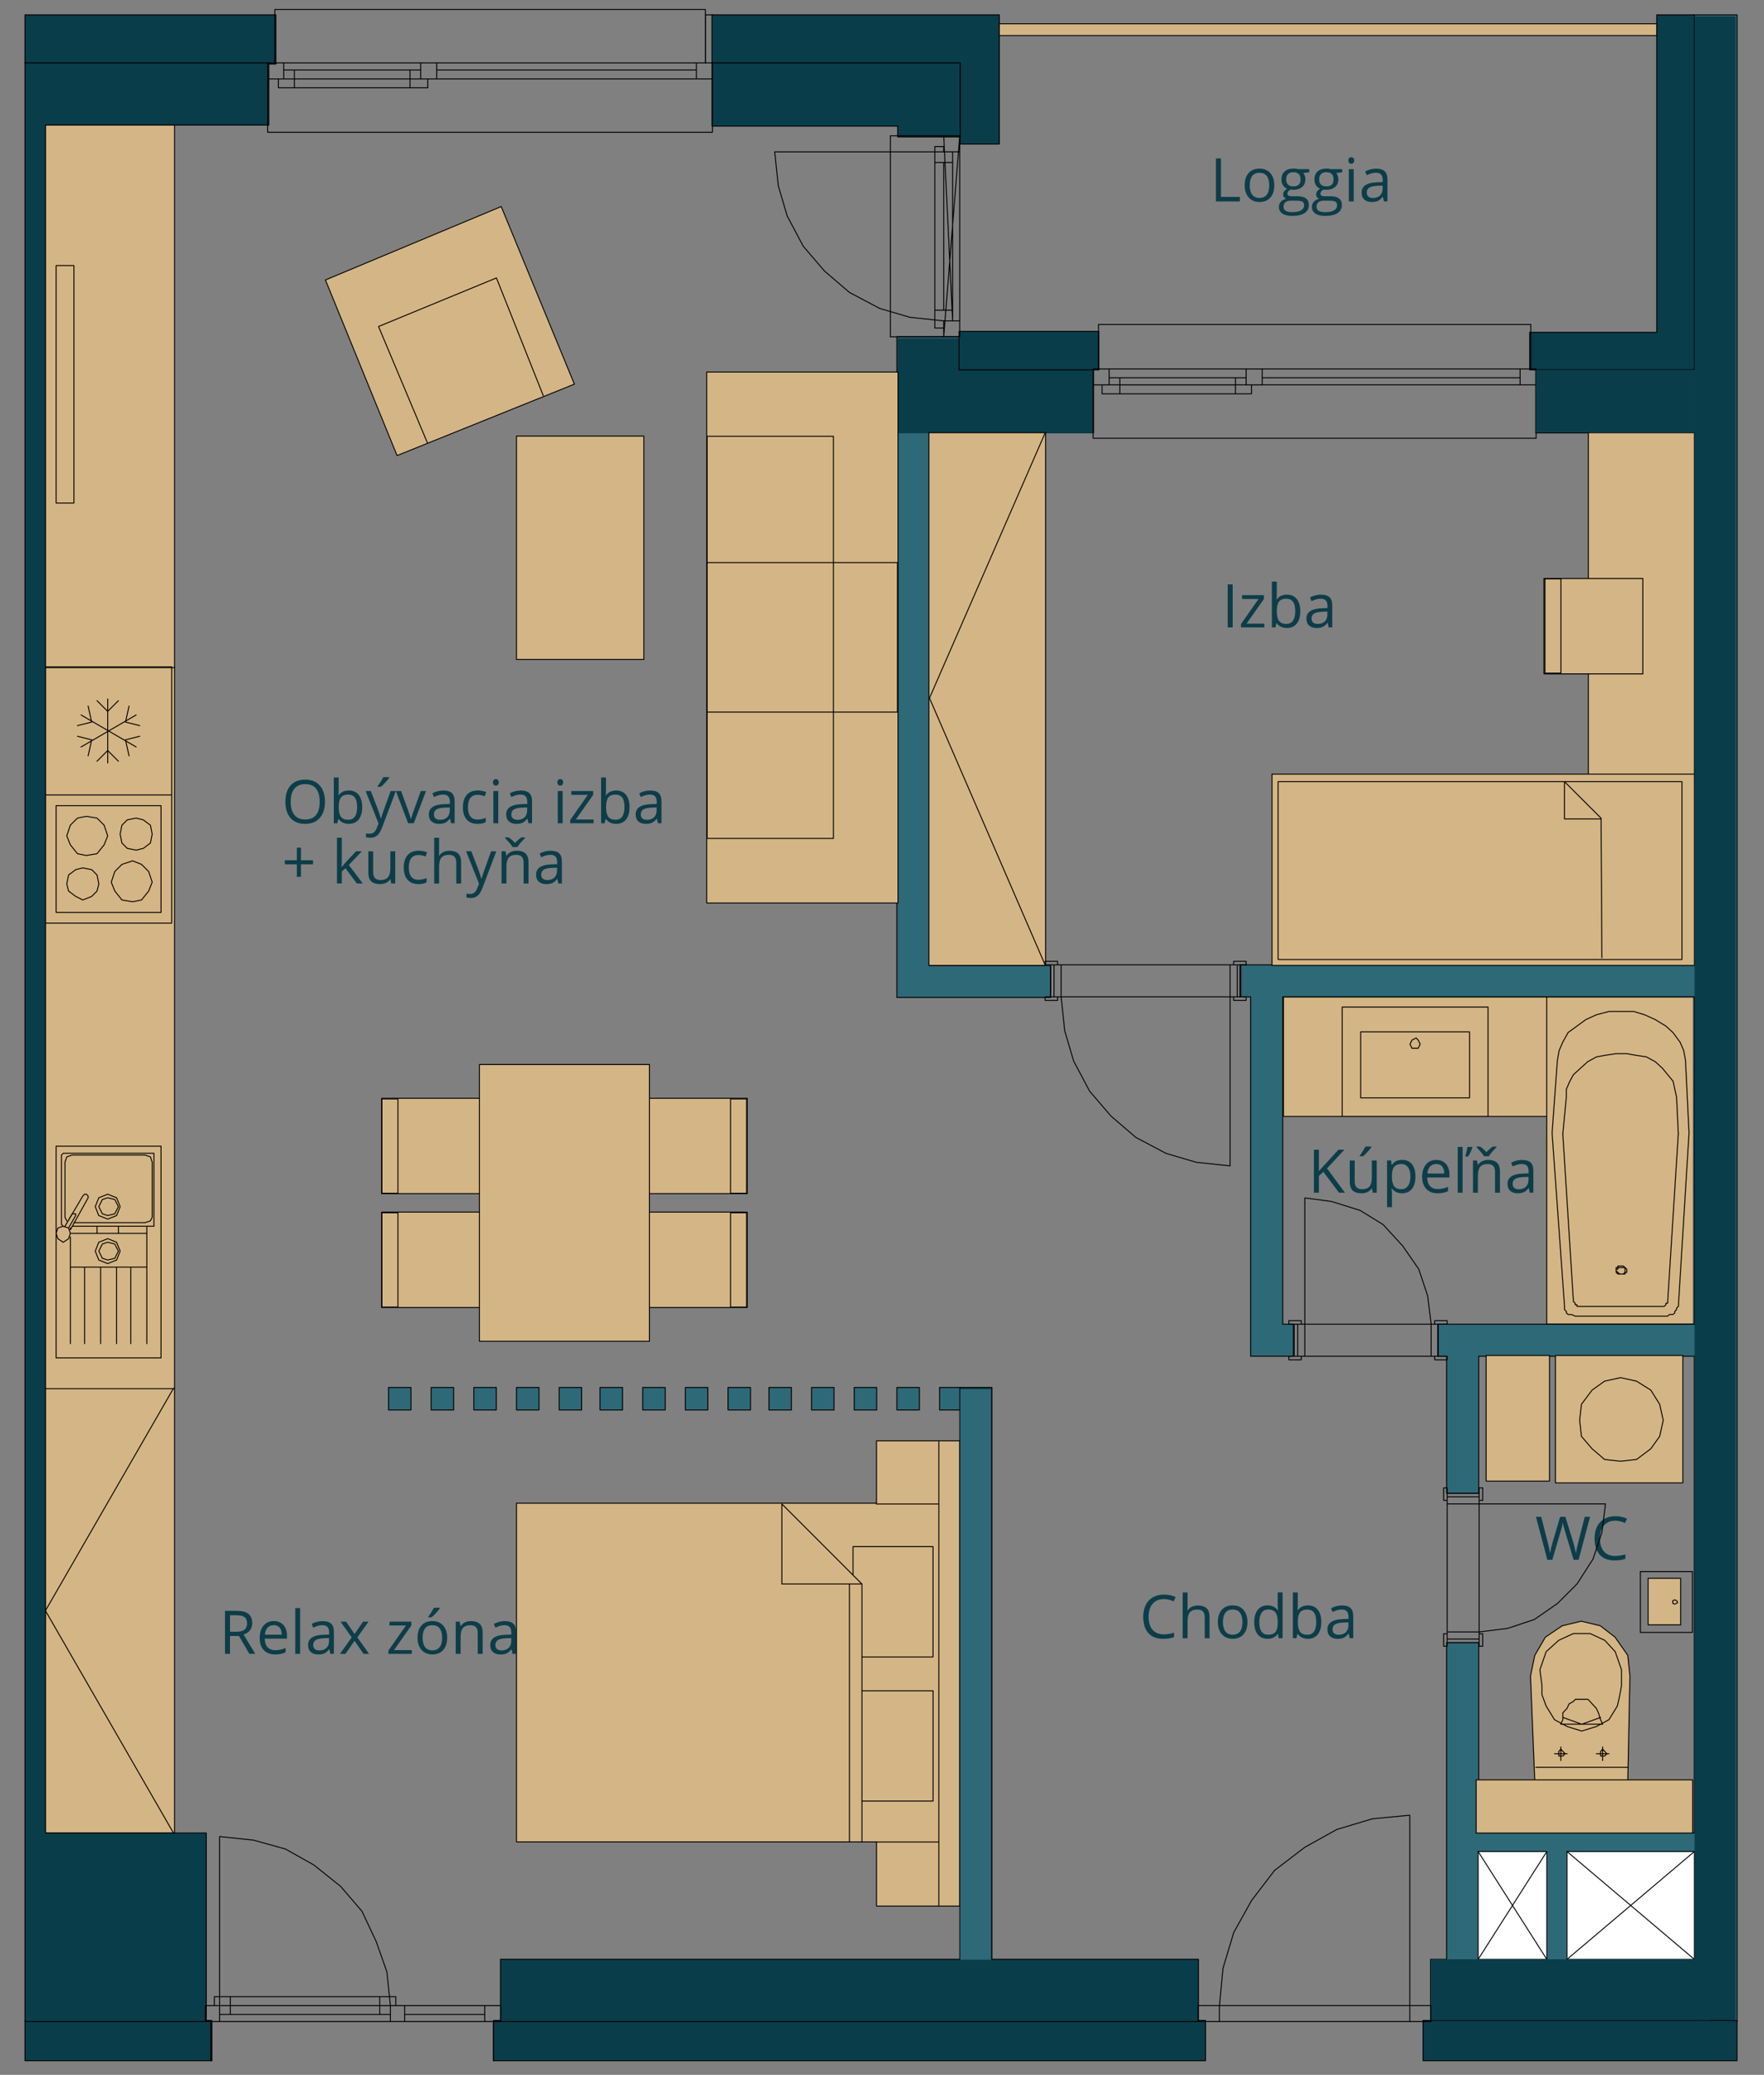 <?xml version="1.0" encoding="utf-8"?>
<!-- Generator: Adobe Illustrator 24.1.1, SVG Export Plug-In . SVG Version: 6.00 Build 0)  -->
<svg version="1.1" id="Layer_1" xmlns="http://www.w3.org/2000/svg" xmlns:xlink="http://www.w3.org/1999/xlink" x="0px" y="0px"
	 viewBox="0 0 527.25 620" style="enable-background:new 0 0 527.25 620;" xml:space="preserve">
<rect x="0" y="0" width="527.25" height="620" fill="#808080" stroke="none"/>
<style type="text/css">
	.st0{fill:#D4B585;}
	.st1{fill:#0C3D49;}
	.st2{fill:#2E6978;}
	.st3{fill:none;stroke:#000000;stroke-width:0.283;stroke-linecap:round;stroke-linejoin:round;}
	.st4{fill:#0A3D4A;}
	.st5{fill:#FFFFFF;}
</style>
<g>
	<rect x="383.68" y="297.89" class="st0" width="80.08" height="35.82"/>
	<rect x="462.36" y="297.89" class="st0" width="43.55" height="97.64"/>
	<g>
		<path class="st1" d="M347.87,477.83c-1.41,0-2.53,0.47-3.34,1.41c-0.82,0.94-1.23,2.23-1.23,3.86c0,1.68,0.39,2.98,1.18,3.9
			c0.79,0.92,1.91,1.38,3.37,1.38c0.9,0,1.92-0.16,3.07-0.48v1.31c-0.89,0.33-1.99,0.5-3.3,0.5c-1.89,0-3.35-0.57-4.38-1.72
			s-1.54-2.78-1.54-4.9c0-1.32,0.25-2.48,0.74-3.48s1.21-1.76,2.14-2.3s2.03-0.81,3.3-0.81c1.35,0,2.53,0.25,3.53,0.74l-0.63,1.28
			C349.81,478.06,348.84,477.83,347.87,477.83z"/>
		<path class="st1" d="M360.09,489.53v-6.23c0-0.79-0.18-1.37-0.54-1.76s-0.92-0.58-1.68-0.58c-1.01,0-1.75,0.28-2.22,0.83
			s-0.7,1.45-0.7,2.71v5.04h-1.46v-13.68h1.46v4.14c0,0.5-0.02,0.91-0.07,1.24h0.09c0.29-0.46,0.7-0.83,1.23-1.09s1.14-0.4,1.81-0.4
			c1.18,0,2.06,0.28,2.65,0.84s0.88,1.45,0.88,2.67v6.28H360.09z"/>
		<path class="st1" d="M372.86,484.7c0,1.57-0.4,2.8-1.19,3.68s-1.88,1.32-3.28,1.32c-0.86,0-1.63-0.2-2.29-0.61
			s-1.18-0.98-1.55-1.74s-0.54-1.64-0.54-2.65c0-1.57,0.39-2.79,1.18-3.67s1.88-1.31,3.27-1.31c1.35,0,2.42,0.45,3.21,1.34
			S372.86,483.17,372.86,484.7z M365.53,484.7c0,1.23,0.25,2.17,0.74,2.81s1.22,0.97,2.17,0.97s1.68-0.32,2.18-0.96
			c0.5-0.64,0.74-1.58,0.74-2.82c0-1.22-0.25-2.15-0.74-2.79s-1.23-0.95-2.19-0.95c-0.96,0-1.68,0.31-2.16,0.94
			S365.53,483.46,365.53,484.7z"/>
		<path class="st1" d="M381.98,488.23h-0.08c-0.67,0.98-1.68,1.47-3.02,1.47c-1.26,0-2.24-0.43-2.94-1.29s-1.05-2.09-1.05-3.67
			s0.35-2.82,1.05-3.7s1.68-1.32,2.94-1.32c1.31,0,2.31,0.47,3.01,1.42H382l-0.06-0.69l-0.04-0.68v-3.92h1.46v13.68h-1.19
			L381.98,488.23z M379.06,488.48c1,0,1.72-0.27,2.17-0.81c0.45-0.54,0.67-1.42,0.67-2.62v-0.31c0-1.37-0.23-2.34-0.68-2.92
			c-0.46-0.58-1.18-0.87-2.18-0.87c-0.86,0-1.51,0.33-1.96,1c-0.45,0.67-0.68,1.6-0.68,2.82c0,1.23,0.23,2.16,0.68,2.79
			S378.19,488.48,379.06,488.48z"/>
		<path class="st1" d="M390.93,479.73c1.27,0,2.25,0.43,2.95,1.3c0.7,0.86,1.05,2.09,1.05,3.67s-0.35,2.81-1.06,3.69
			c-0.71,0.88-1.69,1.31-2.94,1.31c-0.63,0-1.2-0.12-1.72-0.35c-0.52-0.23-0.95-0.59-1.3-1.07h-0.11l-0.31,1.24h-1.05v-13.68h1.46
			v3.32c0,0.74-0.02,1.41-0.07,2h0.07C388.59,480.21,389.6,479.73,390.93,479.73z M390.72,480.96c-1,0-1.71,0.29-2.15,0.86
			c-0.44,0.57-0.66,1.53-0.66,2.89s0.23,2.32,0.68,2.91s1.17,0.87,2.17,0.87c0.9,0,1.56-0.33,2-0.98s0.66-1.59,0.66-2.82
			c0-1.25-0.22-2.19-0.66-2.8S391.64,480.96,390.72,480.96z"/>
		<path class="st1" d="M403.41,489.53l-0.29-1.37h-0.07c-0.48,0.6-0.96,1.01-1.44,1.23c-0.48,0.21-1.07,0.32-1.79,0.32
			c-0.96,0-1.7-0.25-2.25-0.74s-0.81-1.19-0.81-2.1c0-1.95,1.56-2.96,4.67-3.06l1.63-0.05v-0.6c0-0.76-0.16-1.31-0.49-1.67
			c-0.33-0.36-0.85-0.54-1.56-0.54c-0.8,0-1.71,0.25-2.72,0.74l-0.45-1.12c0.47-0.26,0.99-0.46,1.56-0.61s1.13-0.22,1.7-0.22
			c1.15,0,2,0.25,2.55,0.76c0.55,0.51,0.83,1.33,0.83,2.45v6.57H403.41z M400.11,488.5c0.91,0,1.62-0.25,2.14-0.75
			c0.52-0.5,0.78-1.2,0.78-2.09v-0.87l-1.46,0.06c-1.16,0.04-2,0.22-2.51,0.54c-0.51,0.32-0.77,0.82-0.77,1.49
			c0,0.53,0.16,0.93,0.48,1.2S399.54,488.5,400.11,488.5z"/>
	</g>
	<g>
		<path class="st1" d="M68.74,488.86v5.34h-1.49v-12.85h3.52c1.58,0,2.74,0.3,3.49,0.91s1.13,1.51,1.13,2.72
			c0,1.7-0.86,2.85-2.58,3.45l3.49,5.77h-1.77l-3.11-5.34H68.74z M68.74,487.58h2.05c1.05,0,1.83-0.21,2.32-0.63
			c0.49-0.42,0.74-1.05,0.74-1.88c0-0.85-0.25-1.46-0.75-1.84s-1.31-0.56-2.41-0.56h-1.94V487.58z"/>
		<path class="st1" d="M82.22,494.38c-1.42,0-2.55-0.43-3.37-1.3s-1.23-2.07-1.23-3.61c0-1.55,0.38-2.79,1.15-3.7
			s1.79-1.37,3.08-1.37c1.21,0,2.16,0.4,2.87,1.19s1.05,1.84,1.05,3.14v0.92h-6.64c0.03,1.13,0.31,1.99,0.86,2.58
			s1.31,0.88,2.29,0.88c1.04,0,2.06-0.22,3.08-0.65v1.3c-0.52,0.22-1,0.38-1.46,0.48C83.43,494.33,82.87,494.38,82.22,494.38z
			 M81.83,485.62c-0.77,0-1.39,0.25-1.85,0.76s-0.73,1.2-0.81,2.09h5.04c0-0.92-0.21-1.62-0.62-2.11
			C83.17,485.87,82.59,485.62,81.83,485.62z"/>
		<path class="st1" d="M89.71,494.21h-1.46v-13.68h1.46V494.21z"/>
		<path class="st1" d="M98.73,494.21l-0.29-1.37h-0.07c-0.48,0.6-0.96,1.01-1.44,1.23c-0.48,0.21-1.07,0.32-1.79,0.32
			c-0.96,0-1.7-0.25-2.25-0.74s-0.81-1.19-0.81-2.1c0-1.95,1.56-2.96,4.67-3.06l1.63-0.05v-0.6c0-0.76-0.16-1.31-0.49-1.67
			c-0.33-0.36-0.85-0.54-1.56-0.54c-0.8,0-1.71,0.25-2.72,0.74l-0.45-1.12c0.47-0.26,0.99-0.46,1.56-0.61s1.13-0.22,1.7-0.22
			c1.15,0,2,0.25,2.55,0.76s0.83,1.33,0.83,2.45v6.57H98.73z M95.43,493.18c0.91,0,1.62-0.25,2.14-0.75s0.78-1.2,0.78-2.09v-0.87
			l-1.46,0.06c-1.16,0.04-2,0.22-2.51,0.54s-0.77,0.82-0.77,1.49c0,0.53,0.16,0.93,0.48,1.2S94.86,493.18,95.43,493.18z"/>
		<path class="st1" d="M105.13,489.28l-3.35-4.7h1.66l2.54,3.69l2.53-3.69h1.64l-3.35,4.7l3.52,4.93h-1.65l-2.7-3.9l-2.72,3.9h-1.65
			L105.13,489.28z"/>
		<path class="st1" d="M123.08,494.21h-6.99v-0.99l5.26-7.51h-4.93v-1.13h6.53v1.13l-5.19,7.37h5.32V494.21z"/>
		<path class="st1" d="M133.65,489.38c0,1.57-0.4,2.8-1.19,3.68s-1.88,1.32-3.28,1.32c-0.86,0-1.63-0.2-2.29-0.61
			s-1.18-0.98-1.55-1.74s-0.54-1.64-0.54-2.65c0-1.57,0.39-2.79,1.18-3.67s1.88-1.31,3.27-1.31c1.35,0,2.42,0.45,3.21,1.34
			S133.65,487.85,133.65,489.38z M126.32,489.38c0,1.23,0.25,2.17,0.74,2.81s1.22,0.97,2.17,0.97s1.68-0.32,2.18-0.96
			c0.5-0.64,0.74-1.58,0.74-2.82c0-1.22-0.25-2.15-0.74-2.79s-1.23-0.95-2.19-0.95c-0.96,0-1.68,0.31-2.16,0.94
			S126.32,488.14,126.32,489.38z M128,483.08c0.28-0.36,0.58-0.8,0.91-1.32s0.58-0.96,0.77-1.34h1.78v0.18
			c-0.26,0.38-0.64,0.85-1.15,1.41s-0.95,0.99-1.33,1.29H128V483.08z"/>
		<path class="st1" d="M142.8,494.21v-6.23c0-0.79-0.18-1.37-0.54-1.76s-0.92-0.58-1.68-0.58c-1.01,0-1.75,0.27-2.21,0.82
			s-0.7,1.44-0.7,2.7v5.05h-1.46v-9.63h1.19l0.24,1.32h0.07c0.3-0.47,0.72-0.84,1.26-1.1c0.54-0.26,1.14-0.39,1.8-0.39
			c1.16,0,2.03,0.28,2.62,0.84s0.88,1.45,0.88,2.68v6.28H142.8z"/>
		<path class="st1" d="M153.18,494.21l-0.29-1.37h-0.07c-0.48,0.6-0.96,1.01-1.44,1.23c-0.48,0.21-1.07,0.32-1.79,0.32
			c-0.96,0-1.7-0.25-2.25-0.74s-0.81-1.19-0.81-2.1c0-1.95,1.56-2.96,4.67-3.06l1.63-0.05v-0.6c0-0.76-0.16-1.31-0.49-1.67
			c-0.33-0.36-0.85-0.54-1.56-0.54c-0.8,0-1.71,0.25-2.72,0.74l-0.45-1.12c0.47-0.26,0.99-0.46,1.56-0.61s1.13-0.22,1.7-0.22
			c1.15,0,2,0.25,2.55,0.76s0.83,1.33,0.83,2.45v6.57H153.18z M149.89,493.18c0.91,0,1.62-0.25,2.14-0.75s0.78-1.2,0.78-2.09v-0.87
			l-1.46,0.06c-1.16,0.04-2,0.22-2.51,0.54s-0.77,0.82-0.77,1.49c0,0.53,0.16,0.93,0.48,1.2S149.31,493.18,149.89,493.18z"/>
	</g>
	<g>
		<path class="st1" d="M366.95,187.48v-12.85h1.49v12.85H366.95z"/>
		<path class="st1" d="M377.91,187.48h-6.99v-0.99l5.26-7.51h-4.93v-1.13h6.53v1.13l-5.19,7.37h5.32V187.48z"/>
		<path class="st1" d="M384.65,177.69c1.27,0,2.25,0.43,2.95,1.3c0.7,0.86,1.05,2.09,1.05,3.67s-0.35,2.81-1.06,3.69
			s-1.69,1.31-2.94,1.31c-0.63,0-1.2-0.12-1.72-0.35c-0.52-0.23-0.95-0.59-1.3-1.07h-0.11l-0.31,1.24h-1.05V173.8h1.46v3.32
			c0,0.74-0.02,1.41-0.07,2h0.07C382.31,178.17,383.32,177.69,384.65,177.69z M384.44,178.91c-1,0-1.71,0.29-2.15,0.86
			s-0.66,1.53-0.66,2.89s0.23,2.32,0.68,2.9s1.17,0.87,2.17,0.87c0.9,0,1.56-0.33,2-0.98s0.66-1.59,0.66-2.82
			c0-1.25-0.22-2.19-0.66-2.8S385.36,178.91,384.44,178.91z"/>
		<path class="st1" d="M397.13,187.48l-0.29-1.37h-0.07c-0.48,0.6-0.96,1.01-1.44,1.23c-0.48,0.21-1.07,0.32-1.79,0.32
			c-0.96,0-1.7-0.25-2.25-0.74s-0.81-1.19-0.81-2.1c0-1.95,1.56-2.96,4.67-3.06l1.63-0.05v-0.6c0-0.76-0.16-1.31-0.49-1.67
			c-0.33-0.36-0.85-0.54-1.56-0.54c-0.8,0-1.71,0.25-2.72,0.74l-0.45-1.12c0.47-0.26,0.99-0.46,1.56-0.61s1.13-0.22,1.7-0.22
			c1.15,0,2,0.25,2.55,0.76c0.55,0.51,0.83,1.33,0.83,2.45v6.57H397.13z M393.83,186.45c0.91,0,1.62-0.25,2.14-0.75
			c0.52-0.5,0.78-1.2,0.78-2.09v-0.87l-1.46,0.06c-1.16,0.04-2,0.22-2.51,0.54c-0.51,0.32-0.77,0.82-0.77,1.49
			c0,0.53,0.16,0.93,0.48,1.2S393.26,186.45,393.83,186.45z"/>
	</g>
	<g>
		<path class="st1" d="M471.83,466.11h-1.48l-2.59-8.6c-0.12-0.38-0.26-0.86-0.41-1.44s-0.23-0.93-0.24-1.05
			c-0.13,0.77-0.33,1.62-0.62,2.54l-2.51,8.55h-1.48l-3.42-12.85h1.58l2.03,7.94c0.28,1.11,0.49,2.12,0.62,3.02
			c0.16-1.07,0.39-2.12,0.7-3.15l2.3-7.81h1.58l2.42,7.88c0.28,0.91,0.52,1.93,0.71,3.08c0.11-0.83,0.32-1.85,0.63-3.04l2.02-7.92
			h1.58L471.83,466.11z"/>
		<path class="st1" d="M482.78,454.41c-1.41,0-2.53,0.47-3.34,1.41c-0.82,0.94-1.23,2.23-1.23,3.86c0,1.68,0.39,2.98,1.18,3.9
			c0.79,0.92,1.91,1.38,3.37,1.38c0.9,0,1.92-0.16,3.07-0.48v1.31c-0.89,0.33-1.99,0.5-3.3,0.5c-1.89,0-3.35-0.57-4.38-1.72
			c-1.03-1.15-1.54-2.78-1.54-4.9c0-1.32,0.25-2.48,0.74-3.48c0.49-1,1.21-1.76,2.14-2.3c0.93-0.54,2.03-0.81,3.3-0.81
			c1.35,0,2.53,0.25,3.53,0.74l-0.63,1.28C484.72,454.64,483.75,454.41,482.78,454.41z"/>
	</g>
	<g>
		<path class="st1" d="M401.99,356.4h-1.76l-4.68-6.23l-1.34,1.2v5.04h-1.49v-12.85h1.49v6.37l5.83-6.37h1.77l-5.17,5.58
			L401.99,356.4z"/>
		<path class="st1" d="M404.91,346.77v6.25c0,0.79,0.18,1.37,0.54,1.76s0.92,0.58,1.68,0.58c1.01,0,1.74-0.28,2.21-0.83
			c0.46-0.55,0.7-1.45,0.7-2.7v-5.06h1.46v9.63h-1.2l-0.21-1.29H410c-0.3,0.47-0.71,0.84-1.24,1.09c-0.53,0.25-1.14,0.38-1.82,0.38
			c-1.17,0-2.05-0.28-2.63-0.83c-0.58-0.56-0.88-1.45-0.88-2.67v-6.3H404.91z M406.44,345.28c0.28-0.36,0.58-0.8,0.91-1.32
			c0.32-0.52,0.58-0.96,0.77-1.34h1.78v0.18c-0.26,0.38-0.64,0.85-1.15,1.41s-0.95,0.99-1.33,1.29h-0.98V345.28z"/>
		<path class="st1" d="M419.07,356.58c-0.63,0-1.2-0.12-1.72-0.35c-0.52-0.23-0.95-0.59-1.3-1.07h-0.11c0.07,0.56,0.11,1.1,0.11,1.6
			v3.96h-1.46v-13.96h1.19l0.2,1.32h0.07c0.38-0.53,0.81-0.91,1.31-1.14s1.07-0.35,1.71-0.35c1.28,0,2.26,0.44,2.96,1.31
			c0.7,0.87,1.04,2.1,1.04,3.67c0,1.58-0.35,2.81-1.06,3.69C421.3,356.14,420.32,356.58,419.07,356.58z M418.86,347.83
			c-0.98,0-1.7,0.27-2.14,0.82s-0.67,1.41-0.68,2.6v0.33c0,1.35,0.23,2.32,0.68,2.91s1.17,0.87,2.17,0.87
			c0.83,0,1.48-0.34,1.96-1.01s0.71-1.6,0.71-2.79c0-1.2-0.24-2.12-0.71-2.76C420.37,348.16,419.71,347.83,418.86,347.83z"/>
		<path class="st1" d="M429.68,356.58c-1.42,0-2.55-0.43-3.37-1.3c-0.82-0.87-1.24-2.07-1.24-3.61c0-1.55,0.38-2.79,1.15-3.7
			c0.76-0.91,1.79-1.37,3.08-1.37c1.21,0,2.16,0.4,2.87,1.19s1.05,1.84,1.05,3.14v0.92h-6.64c0.03,1.13,0.31,1.99,0.86,2.58
			s1.31,0.88,2.29,0.88c1.04,0,2.06-0.22,3.08-0.65v1.3c-0.52,0.22-1,0.38-1.46,0.48C430.89,356.53,430.33,356.58,429.68,356.58z
			 M429.29,347.82c-0.77,0-1.39,0.25-1.85,0.76c-0.46,0.5-0.73,1.2-0.81,2.09h5.04c0-0.92-0.21-1.62-0.62-2.11
			C430.64,348.06,430.05,347.82,429.29,347.82z"/>
		<path class="st1" d="M437.17,356.4h-1.46v-13.68h1.46V356.4z M438,345.39c0.11-0.32,0.22-0.73,0.34-1.22
			c0.12-0.49,0.2-0.97,0.26-1.45h1.48v0.16c-0.06,0.3-0.23,0.72-0.48,1.27s-0.52,1.03-0.8,1.44H438V345.39z"/>
		<path class="st1" d="M446.86,356.4v-6.23c0-0.79-0.18-1.37-0.54-1.76s-0.92-0.58-1.68-0.58c-1.01,0-1.75,0.27-2.21,0.82
			s-0.7,1.44-0.7,2.7v5.05h-1.46v-9.63h1.19l0.24,1.32h0.07c0.3-0.47,0.72-0.84,1.26-1.1c0.54-0.26,1.14-0.39,1.8-0.39
			c1.16,0,2.03,0.28,2.62,0.84s0.88,1.45,0.88,2.68v6.28H446.86z M441.35,342.61h1.01c0.67,0.43,1.31,0.99,1.92,1.66
			c0.76-0.76,1.41-1.32,1.94-1.66h1.05v0.22l-0.58,0.6c-0.84,0.87-1.4,1.56-1.67,2.07h-1.46c-0.13-0.24-0.35-0.54-0.65-0.91
			s-0.82-0.95-1.56-1.75V342.61z"/>
		<path class="st1" d="M457.24,356.4l-0.29-1.37h-0.07c-0.48,0.6-0.96,1.01-1.44,1.23c-0.48,0.21-1.07,0.32-1.79,0.32
			c-0.96,0-1.7-0.25-2.25-0.74s-0.81-1.19-0.81-2.1c0-1.95,1.56-2.96,4.67-3.06l1.63-0.05v-0.6c0-0.76-0.16-1.31-0.49-1.67
			c-0.33-0.36-0.85-0.54-1.56-0.54c-0.8,0-1.71,0.25-2.72,0.74l-0.45-1.12c0.47-0.26,0.99-0.46,1.56-0.61s1.13-0.22,1.7-0.22
			c1.15,0,2,0.25,2.55,0.76c0.55,0.51,0.83,1.33,0.83,2.45v6.57H457.24z M453.94,355.38c0.91,0,1.62-0.25,2.14-0.75
			c0.52-0.5,0.78-1.2,0.78-2.09v-0.87l-1.46,0.06c-1.16,0.04-2,0.22-2.51,0.54c-0.51,0.32-0.77,0.82-0.77,1.49
			c0,0.53,0.16,0.93,0.48,1.2S453.37,355.38,453.94,355.38z"/>
	</g>
	<g>
		<path class="st1" d="M97.13,239.57c0,2.06-0.52,3.67-1.56,4.85s-2.49,1.77-4.34,1.77c-1.89,0-3.35-0.58-4.38-1.74
			s-1.54-2.79-1.54-4.9c0-2.09,0.52-3.71,1.55-4.86s2.5-1.73,4.39-1.73c1.85,0,3.29,0.59,4.32,1.76S97.13,237.51,97.13,239.57z
			 M86.89,239.57c0,1.74,0.37,3.06,1.11,3.96s1.82,1.35,3.23,1.35c1.42,0,2.5-0.45,3.23-1.34s1.09-2.22,1.09-3.96
			c0-1.73-0.36-3.04-1.09-3.93s-1.79-1.34-3.21-1.34c-1.42,0-2.51,0.45-3.25,1.35S86.89,237.85,86.89,239.57z"/>
		<path class="st1" d="M104.26,236.22c1.27,0,2.25,0.43,2.95,1.3s1.05,2.09,1.05,3.67s-0.35,2.81-1.06,3.69s-1.69,1.31-2.94,1.31
			c-0.63,0-1.2-0.12-1.72-0.35s-0.95-0.59-1.31-1.07h-0.11l-0.31,1.24h-1.05v-13.68h1.46v3.32c0,0.74-0.02,1.41-0.07,2h0.07
			C101.91,236.7,102.92,236.22,104.26,236.22z M104.05,237.44c-1,0-1.71,0.29-2.15,0.86s-0.66,1.53-0.66,2.89s0.23,2.32,0.68,2.9
			s1.17,0.87,2.17,0.87c0.9,0,1.56-0.33,2-0.98s0.66-1.59,0.66-2.82c0-1.25-0.22-2.19-0.66-2.8S104.97,237.44,104.05,237.44z"/>
		<path class="st1" d="M109.28,236.38h1.56l2.11,5.49c0.46,1.25,0.75,2.16,0.86,2.72h0.07c0.08-0.3,0.24-0.81,0.48-1.53
			s1.04-2.95,2.39-6.68h1.56l-4.14,10.97c-0.41,1.08-0.89,1.85-1.44,2.31s-1.22,0.68-2.02,0.68c-0.45,0-0.88-0.05-1.32-0.15v-1.17
			c0.32,0.07,0.68,0.11,1.08,0.11c1,0,1.72-0.56,2.14-1.69l0.54-1.37L109.28,236.38z M112.87,234.89c0.28-0.36,0.58-0.8,0.91-1.32
			s0.58-0.96,0.77-1.34h1.78v0.18c-0.26,0.38-0.64,0.85-1.15,1.41s-0.95,0.99-1.33,1.29h-0.98V234.89z"/>
		<path class="st1" d="M121.99,246.01l-3.66-9.63h1.56l2.07,5.71c0.47,1.34,0.74,2.2,0.83,2.6h0.07c0.06-0.31,0.27-0.95,0.61-1.93
			s1.11-3.1,2.31-6.39h1.56l-3.66,9.63H121.99z"/>
		<path class="st1" d="M134.82,246.01l-0.29-1.37h-0.07c-0.48,0.6-0.96,1.01-1.44,1.23s-1.07,0.32-1.79,0.32
			c-0.96,0-1.7-0.25-2.25-0.74s-0.81-1.19-0.81-2.1c0-1.95,1.56-2.96,4.67-3.06l1.63-0.05v-0.6c0-0.76-0.16-1.31-0.49-1.67
			s-0.85-0.54-1.56-0.54c-0.8,0-1.71,0.25-2.72,0.74l-0.45-1.12c0.47-0.26,0.99-0.46,1.56-0.61s1.13-0.22,1.7-0.22
			c1.15,0,2,0.25,2.55,0.76s0.83,1.33,0.83,2.45v6.57H134.82z M131.52,244.98c0.91,0,1.62-0.25,2.14-0.75s0.78-1.2,0.78-2.09v-0.87
			l-1.46,0.06c-1.16,0.04-2,0.22-2.51,0.54s-0.77,0.82-0.77,1.49c0,0.53,0.16,0.93,0.48,1.2S130.95,244.98,131.52,244.98z"/>
		<path class="st1" d="M142.75,246.19c-1.39,0-2.47-0.43-3.24-1.29s-1.15-2.07-1.15-3.64c0-1.61,0.39-2.86,1.16-3.74
			s1.88-1.32,3.32-1.32c0.46,0,0.93,0.05,1.39,0.15s0.83,0.22,1.09,0.35l-0.45,1.24c-0.32-0.13-0.67-0.24-1.05-0.32
			s-0.72-0.13-1.01-0.13c-1.96,0-2.94,1.25-2.94,3.74c0,1.18,0.24,2.09,0.72,2.72s1.19,0.95,2.12,0.95c0.8,0,1.63-0.17,2.47-0.52
			v1.29C144.54,246.02,143.73,246.19,142.75,246.19z"/>
		<path class="st1" d="M147.35,233.77c0-0.33,0.08-0.58,0.25-0.73s0.37-0.23,0.62-0.23c0.23,0,0.44,0.08,0.61,0.24
			s0.25,0.4,0.25,0.73s-0.08,0.57-0.25,0.73s-0.37,0.24-0.61,0.24c-0.25,0-0.45-0.08-0.62-0.24S147.35,234.1,147.35,233.77z
			 M148.93,246.01h-1.46v-9.63h1.46V246.01z"/>
		<path class="st1" d="M157.95,246.01l-0.29-1.37h-0.07c-0.48,0.6-0.96,1.01-1.44,1.23s-1.07,0.32-1.79,0.32
			c-0.96,0-1.7-0.25-2.25-0.74s-0.81-1.19-0.81-2.1c0-1.95,1.56-2.96,4.67-3.06l1.63-0.05v-0.6c0-0.76-0.16-1.31-0.49-1.67
			s-0.85-0.54-1.56-0.54c-0.8,0-1.71,0.25-2.72,0.74l-0.45-1.12c0.47-0.26,0.99-0.46,1.56-0.61s1.13-0.22,1.7-0.22
			c1.15,0,2,0.25,2.55,0.76s0.83,1.33,0.83,2.45v6.57H157.95z M154.65,244.98c0.91,0,1.62-0.25,2.14-0.75s0.78-1.2,0.78-2.09v-0.87
			l-1.46,0.06c-1.16,0.04-2,0.22-2.51,0.54s-0.77,0.82-0.77,1.49c0,0.53,0.16,0.93,0.48,1.2S154.08,244.98,154.65,244.98z"/>
		<path class="st1" d="M166.59,233.77c0-0.33,0.08-0.58,0.25-0.73s0.37-0.23,0.62-0.23c0.23,0,0.44,0.08,0.61,0.24
			s0.25,0.4,0.25,0.73s-0.08,0.57-0.25,0.73s-0.37,0.24-0.61,0.24c-0.25,0-0.45-0.08-0.62-0.24S166.59,234.1,166.59,233.77z
			 M168.17,246.01h-1.46v-9.63h1.46V246.01z"/>
		<path class="st1" d="M177.43,246.01h-6.99v-0.99l5.26-7.51h-4.93v-1.13h6.53v1.13l-5.19,7.37h5.32V246.01z"/>
		<path class="st1" d="M184.17,236.22c1.27,0,2.25,0.43,2.95,1.3s1.05,2.09,1.05,3.67s-0.35,2.81-1.06,3.69s-1.69,1.31-2.94,1.31
			c-0.63,0-1.2-0.12-1.72-0.35s-0.95-0.59-1.31-1.07h-0.11l-0.31,1.24h-1.05v-13.68h1.46v3.32c0,0.74-0.02,1.41-0.07,2h0.07
			C181.82,236.7,182.83,236.22,184.17,236.22z M183.96,237.44c-1,0-1.71,0.29-2.15,0.86s-0.66,1.53-0.66,2.89s0.23,2.32,0.68,2.9
			s1.17,0.87,2.17,0.87c0.9,0,1.56-0.33,2-0.98s0.66-1.59,0.66-2.82c0-1.25-0.22-2.19-0.66-2.8S184.88,237.44,183.96,237.44z"/>
		<path class="st1" d="M196.64,246.01l-0.29-1.37h-0.07c-0.48,0.6-0.96,1.01-1.44,1.23s-1.07,0.32-1.79,0.32
			c-0.96,0-1.7-0.25-2.25-0.74s-0.81-1.19-0.81-2.1c0-1.95,1.56-2.96,4.67-3.06l1.63-0.05v-0.6c0-0.76-0.16-1.31-0.49-1.67
			s-0.85-0.54-1.56-0.54c-0.8,0-1.71,0.25-2.72,0.74l-0.45-1.12c0.47-0.26,0.99-0.46,1.56-0.61s1.13-0.22,1.7-0.22
			c1.15,0,2,0.25,2.55,0.76s0.83,1.33,0.83,2.45v6.57H196.64z M193.34,244.98c0.91,0,1.62-0.25,2.14-0.75s0.78-1.2,0.78-2.09v-0.87
			l-1.46,0.06c-1.16,0.04-2,0.22-2.51,0.54s-0.77,0.82-0.77,1.49c0,0.53,0.16,0.93,0.48,1.2S192.77,244.98,193.34,244.98z"/>
	</g>
	<g>
		<path class="st1" d="M89.95,257.06h3.62v1.21h-3.62v3.74h-1.22v-3.74h-3.6v-1.21h3.6v-3.76h1.22V257.06z"/>
		<path class="st1" d="M102.17,259.08c0.25-0.36,0.64-0.83,1.15-1.41l3.11-3.3h1.73l-3.9,4.1l4.17,5.53h-1.77l-3.4-4.55l-1.1,0.95
			v3.6h-1.44v-13.68h1.44v7.25c0,0.32-0.02,0.82-0.07,1.49H102.17z"/>
		<path class="st1" d="M111.54,254.38v6.25c0,0.79,0.18,1.37,0.54,1.76s0.92,0.58,1.68,0.58c1.01,0,1.74-0.28,2.21-0.83
			s0.7-1.45,0.7-2.7v-5.06h1.46v9.63h-1.2l-0.21-1.29h-0.08c-0.3,0.47-0.71,0.84-1.24,1.09s-1.14,0.38-1.81,0.38
			c-1.17,0-2.05-0.28-2.63-0.83s-0.87-1.45-0.87-2.67v-6.3H111.54z"/>
		<path class="st1" d="M125.07,264.19c-1.39,0-2.47-0.43-3.24-1.29s-1.15-2.07-1.15-3.64c0-1.61,0.39-2.86,1.16-3.74
			s1.88-1.32,3.32-1.32c0.46,0,0.93,0.05,1.39,0.15s0.83,0.22,1.09,0.35l-0.45,1.24c-0.32-0.13-0.67-0.24-1.05-0.32
			s-0.72-0.13-1.01-0.13c-1.96,0-2.94,1.25-2.94,3.74c0,1.18,0.24,2.09,0.72,2.72s1.19,0.95,2.12,0.95c0.8,0,1.63-0.17,2.47-0.52
			v1.29C126.86,264.02,126.05,264.19,125.07,264.19z"/>
		<path class="st1" d="M136.38,264.01v-6.23c0-0.79-0.18-1.37-0.54-1.76s-0.92-0.58-1.68-0.58c-1.01,0-1.75,0.28-2.22,0.83
			s-0.7,1.45-0.7,2.71v5.04h-1.46v-13.68h1.46v4.14c0,0.5-0.02,0.91-0.07,1.24h0.09c0.29-0.46,0.7-0.83,1.23-1.09s1.14-0.4,1.81-0.4
			c1.18,0,2.06,0.28,2.65,0.84s0.88,1.45,0.88,2.67v6.28H136.38z"/>
		<path class="st1" d="M139.31,254.38h1.56l2.11,5.49c0.46,1.25,0.75,2.16,0.86,2.72h0.07c0.08-0.3,0.24-0.81,0.48-1.53
			s1.04-2.95,2.39-6.68h1.56l-4.14,10.97c-0.41,1.08-0.89,1.85-1.44,2.31s-1.22,0.68-2.02,0.68c-0.45,0-0.88-0.05-1.32-0.15v-1.17
			c0.32,0.07,0.68,0.11,1.08,0.11c1,0,1.72-0.56,2.14-1.69l0.54-1.37L139.31,254.38z"/>
		<path class="st1" d="M156.5,264.01v-6.23c0-0.79-0.18-1.37-0.54-1.76s-0.92-0.58-1.68-0.58c-1.01,0-1.75,0.27-2.21,0.82
			s-0.7,1.44-0.7,2.7v5.05h-1.46v-9.63h1.19l0.24,1.32h0.07c0.3-0.47,0.72-0.84,1.26-1.1s1.14-0.39,1.8-0.39
			c1.16,0,2.03,0.28,2.62,0.84s0.88,1.45,0.88,2.69v6.28H156.5z M150.99,250.22H152c0.67,0.43,1.31,0.99,1.92,1.66
			c0.76-0.76,1.41-1.32,1.94-1.66h1.05v0.22l-0.58,0.6c-0.84,0.87-1.4,1.56-1.67,2.07h-1.46c-0.13-0.24-0.35-0.54-0.65-0.91
			s-0.82-0.95-1.56-1.75V250.22z"/>
		<path class="st1" d="M166.88,264.01l-0.29-1.37h-0.07c-0.48,0.6-0.96,1.01-1.44,1.23s-1.07,0.32-1.79,0.32
			c-0.96,0-1.7-0.25-2.25-0.74s-0.81-1.19-0.81-2.1c0-1.95,1.56-2.96,4.67-3.06l1.63-0.05v-0.6c0-0.76-0.16-1.31-0.49-1.67
			s-0.85-0.54-1.56-0.54c-0.8,0-1.71,0.25-2.72,0.74l-0.45-1.12c0.47-0.26,0.99-0.46,1.56-0.61s1.13-0.22,1.7-0.22
			c1.15,0,2,0.25,2.55,0.76s0.83,1.33,0.83,2.45v6.57H166.88z M163.58,262.98c0.91,0,1.62-0.25,2.14-0.75s0.78-1.2,0.78-2.09v-0.87
			l-1.46,0.06c-1.16,0.04-2,0.22-2.51,0.54s-0.77,0.82-0.77,1.49c0,0.53,0.16,0.93,0.48,1.2S163.01,262.98,163.58,262.98z"/>
	</g>
	<g>
		<path class="st1" d="M363.44,60.19V47.34h1.49v11.5h5.67v1.35H363.44z"/>
		<path class="st1" d="M380.88,55.37c0,1.57-0.4,2.8-1.19,3.68s-1.88,1.32-3.28,1.32c-0.86,0-1.63-0.2-2.29-0.61
			s-1.18-0.98-1.55-1.74s-0.54-1.64-0.54-2.65c0-1.57,0.39-2.79,1.18-3.67s1.88-1.31,3.27-1.31c1.35,0,2.42,0.45,3.21,1.34
			C380.48,52.63,380.88,53.84,380.88,55.37z M373.54,55.37c0,1.23,0.25,2.17,0.74,2.81s1.22,0.97,2.17,0.97s1.68-0.32,2.18-0.96
			s0.74-1.58,0.74-2.82c0-1.22-0.25-2.15-0.74-2.79s-1.23-0.95-2.19-0.95c-0.96,0-1.68,0.31-2.16,0.94S373.54,54.13,373.54,55.37z"
			/>
		<path class="st1" d="M391.32,50.56v0.92l-1.78,0.21c0.16,0.21,0.31,0.47,0.44,0.8s0.19,0.7,0.19,1.12c0,0.94-0.32,1.7-0.97,2.26
			s-1.53,0.84-2.65,0.84c-0.29,0-0.56-0.02-0.81-0.07c-0.62,0.33-0.93,0.74-0.93,1.24c0,0.26,0.11,0.46,0.33,0.58
			s0.59,0.19,1.12,0.19h1.71c1.04,0,1.84,0.22,2.4,0.66c0.56,0.44,0.84,1.08,0.84,1.92c0,1.07-0.43,1.88-1.28,2.44
			s-2.1,0.84-3.74,0.84c-1.26,0-2.23-0.23-2.91-0.7c-0.68-0.47-1.02-1.13-1.02-1.99c0-0.59,0.19-1.09,0.56-1.52s0.9-0.72,1.58-0.87
			c-0.25-0.11-0.45-0.28-0.62-0.52c-0.17-0.23-0.25-0.51-0.25-0.82c0-0.35,0.09-0.66,0.28-0.92s0.48-0.52,0.89-0.76
			c-0.5-0.21-0.9-0.55-1.22-1.05s-0.47-1.05-0.47-1.69c0-1.05,0.32-1.87,0.95-2.44s1.53-0.86,2.69-0.86c0.5,0,0.96,0.06,1.36,0.18
			H391.32z M383.64,61.81c0,0.52,0.22,0.92,0.66,1.19s1.07,0.4,1.89,0.4c1.22,0,2.13-0.18,2.72-0.55c0.59-0.37,0.88-0.86,0.88-1.49
			c0-0.52-0.16-0.88-0.48-1.09s-0.93-0.3-1.82-0.3h-1.75c-0.66,0-1.18,0.16-1.55,0.47S383.64,61.22,383.64,61.81z M384.43,53.65
			c0,0.67,0.19,1.18,0.57,1.53s0.91,0.52,1.59,0.52c1.42,0,2.14-0.69,2.14-2.07c0-1.45-0.72-2.17-2.16-2.17
			c-0.69,0-1.21,0.18-1.58,0.55S384.43,52.92,384.43,53.65z"/>
		<path class="st1" d="M401.18,50.56v0.92l-1.78,0.21c0.16,0.21,0.31,0.47,0.44,0.8s0.19,0.7,0.19,1.12c0,0.94-0.32,1.7-0.97,2.26
			s-1.53,0.84-2.65,0.84c-0.29,0-0.56-0.02-0.81-0.07c-0.62,0.33-0.93,0.74-0.93,1.24c0,0.26,0.11,0.46,0.33,0.58
			s0.59,0.19,1.12,0.19h1.71c1.04,0,1.84,0.22,2.4,0.66c0.56,0.44,0.84,1.08,0.84,1.92c0,1.07-0.43,1.88-1.28,2.44
			s-2.1,0.84-3.74,0.84c-1.26,0-2.23-0.23-2.91-0.7c-0.68-0.47-1.02-1.13-1.02-1.99c0-0.59,0.19-1.09,0.56-1.52s0.9-0.72,1.58-0.87
			c-0.25-0.11-0.45-0.28-0.62-0.52c-0.17-0.23-0.25-0.51-0.25-0.82c0-0.35,0.09-0.66,0.28-0.92s0.48-0.52,0.89-0.76
			c-0.5-0.21-0.9-0.55-1.22-1.05s-0.47-1.05-0.47-1.69c0-1.05,0.32-1.87,0.95-2.44s1.53-0.86,2.69-0.86c0.5,0,0.96,0.06,1.36,0.18
			H401.18z M393.5,61.81c0,0.52,0.22,0.92,0.66,1.19s1.07,0.4,1.89,0.4c1.22,0,2.13-0.18,2.72-0.55c0.59-0.37,0.88-0.86,0.88-1.49
			c0-0.52-0.16-0.88-0.48-1.09s-0.93-0.3-1.82-0.3h-1.75c-0.66,0-1.18,0.16-1.55,0.47S393.5,61.22,393.5,61.81z M394.29,53.65
			c0,0.67,0.19,1.18,0.57,1.53s0.91,0.52,1.59,0.52c1.42,0,2.14-0.69,2.14-2.07c0-1.45-0.72-2.17-2.16-2.17
			c-0.69,0-1.21,0.18-1.58,0.55S394.29,52.92,394.29,53.65z"/>
		<path class="st1" d="M403.03,47.95c0-0.33,0.08-0.58,0.25-0.73s0.37-0.23,0.62-0.23c0.23,0,0.44,0.08,0.61,0.24
			s0.25,0.4,0.25,0.73s-0.08,0.57-0.25,0.73s-0.37,0.24-0.61,0.24c-0.25,0-0.45-0.08-0.62-0.24S403.03,48.28,403.03,47.95z
			 M404.62,60.19h-1.46v-9.63h1.46V60.19z"/>
		<path class="st1" d="M413.63,60.19l-0.29-1.37h-0.07c-0.48,0.6-0.96,1.01-1.44,1.23c-0.48,0.21-1.07,0.32-1.79,0.32
			c-0.96,0-1.7-0.25-2.25-0.74s-0.81-1.19-0.81-2.1c0-1.95,1.56-2.96,4.67-3.06l1.63-0.05v-0.6c0-0.76-0.16-1.31-0.49-1.67
			c-0.33-0.36-0.85-0.54-1.56-0.54c-0.8,0-1.71,0.25-2.72,0.74l-0.45-1.12c0.47-0.26,0.99-0.46,1.56-0.61s1.13-0.22,1.7-0.22
			c1.15,0,2,0.25,2.55,0.76c0.55,0.51,0.83,1.33,0.83,2.45v6.57H413.63z M410.34,59.17c0.91,0,1.62-0.25,2.14-0.75
			c0.52-0.5,0.78-1.2,0.78-2.09v-0.87l-1.46,0.06c-1.16,0.04-2,0.22-2.51,0.54c-0.51,0.32-0.77,0.82-0.77,1.49
			c0,0.53,0.16,0.93,0.48,1.2S409.76,59.17,410.34,59.17z"/>
	</g>
	<polygon class="st2" points="314.03,288.48 314.03,298.06 268.07,298.06 268.07,100.61 286.78,100.61 286.78,110.19 326.86,110.19 
		326.86,129.35 277.69,129.35 277.69,288.48 	"/>
	<polygon class="st3" points="314.03,288.48 314.03,298.06 268.07,298.06 268.07,100.61 286.78,100.61 286.78,110.19 326.86,110.19 
		326.86,129.35 277.69,129.35 277.69,288.48 	"/>
	<rect x="268.23" y="101.09" class="st4" width="58.46" height="28.38"/>
	<polygon class="st2" points="519.19,4.44 519.19,604.09 427.6,604.09 427.6,585.48 432.39,585.48 432.39,490.86 441.97,490.86 
		441.97,547.74 505.88,547.74 506.41,547.74 506.41,405.27 441.97,405.27 441.97,446.2 432.39,446.2 432.39,405.27 429.73,405.27 
		429.73,395.7 506.41,395.7 506.41,297.89 383.4,297.89 383.4,395.7 386.59,395.7 386.59,405.27 373.81,405.27 373.81,297.89 
		370.61,297.89 370.61,288.32 506.41,288.32 506.41,129.37 459.01,129.37 459.01,110.23 506.41,110.23 506.41,4.44 	"/>
	<polygon class="st3" points="519.19,4.44 519.19,604.09 427.6,604.09 427.6,585.48 432.39,585.48 432.39,490.86 441.97,490.86 
		441.97,547.74 505.88,547.74 506.41,547.74 506.41,405.27 441.97,405.27 441.97,446.2 432.39,446.2 432.39,405.27 429.73,405.27 
		429.73,395.7 506.41,395.7 506.41,297.89 383.4,297.89 383.4,395.7 386.59,395.7 386.59,405.27 373.81,405.27 373.81,297.89 
		370.61,297.89 370.61,288.32 506.41,288.32 506.41,129.37 459.01,129.37 459.01,110.23 506.41,110.23 506.41,4.44 	"/>
	<rect x="441.81" y="553.27" class="st5" width="20.53" height="32.22"/>
	<rect x="441.81" y="553.27" class="st3" width="20.53" height="32.22"/>
	<rect x="468.37" y="553.27" class="st5" width="38.07" height="32.22"/>
	<rect x="468.37" y="553.27" class="st3" width="38.07" height="32.22"/>
	<rect x="444.2" y="405.04" class="st0" width="18.94" height="37.54"/>
	<rect x="444.2" y="405.04" class="st3" width="18.94" height="37.54"/>
	<rect x="464.92" y="405.04" class="st0" width="38.07" height="38.07"/>
	<rect x="464.92" y="405.04" class="st3" width="38.07" height="38.07"/>
	<rect x="492.6" y="471.63" class="st0" width="9.73" height="13.91"/>
	<rect x="492.6" y="471.63" class="st3" width="9.73" height="13.91"/>
	<polygon class="st0" points="486.54,532.2 487.17,500.81 486.54,494.67 482.74,489.22 478.32,485.81 472.63,484.44 466.94,485.81 
		461.89,489.22 458.73,494.67 457.46,500.81 458.73,532.2 	"/>
	<polygon class="st3" points="486.54,532.2 487.17,500.81 486.54,494.67 482.74,489.22 478.32,485.81 472.63,484.44 466.94,485.81 
		461.89,489.22 458.73,494.67 457.46,500.81 458.73,532.2 	"/>
	<rect x="441.22" y="531.85" class="st0" width="64.69" height="15.92"/>
	<rect x="441.22" y="531.85" class="st3" width="64.69" height="15.92"/>
	<rect x="277.64" y="129.3" class="st0" width="34.88" height="159.2"/>
	<rect x="277.64" y="129.3" class="st3" width="34.88" height="159.2"/>
	<rect x="474.75" y="129.3" class="st0" width="31.69" height="102.35"/>
	<rect x="474.75" y="129.3" class="st3" width="31.69" height="102.35"/>
	<rect x="461.47" y="172.86" class="st0" width="29.57" height="28.5"/>
	<rect x="461.47" y="172.86" class="st3" width="29.57" height="28.5"/>
	<rect x="380.18" y="231.31" class="st0" width="126.26" height="57.19"/>
	<rect x="380.18" y="231.31" class="st3" width="126.26" height="57.19"/>
	<rect x="114.08" y="362.2" class="st0" width="29.57" height="28.5"/>
	<rect x="114.08" y="362.2" class="st3" width="29.57" height="28.5"/>
	<rect x="114.08" y="328.19" class="st0" width="29.57" height="28.5"/>
	<rect x="114.08" y="328.19" class="st3" width="29.57" height="28.5"/>
	<rect x="193.78" y="328.19" class="st0" width="29.57" height="28.5"/>
	<rect x="193.78" y="328.19" class="st3" width="29.57" height="28.5"/>
	<rect x="193.78" y="362.2" class="st0" width="29.57" height="28.5"/>
	<rect x="193.78" y="362.2" class="st3" width="29.57" height="28.5"/>
	<rect x="143.3" y="318.1" class="st0" width="50.82" height="82.69"/>
	<rect x="143.3" y="318.1" class="st3" width="50.82" height="82.69"/>
	<polygon class="st0" points="97.27,83.66 118.68,136.13 171.68,114.79 149.81,61.72 	"/>
	<polygon class="st3" points="97.27,83.66 118.68,136.13 171.68,114.79 149.81,61.72 	"/>
	<polygon class="st0" points="211.23,269.84 268.42,269.84 268.42,111.17 211.23,111.17 211.23,212.87 	"/>
	<polygon class="st3" points="211.23,269.84 268.42,269.84 268.42,111.17 211.23,111.17 211.23,212.87 	"/>
	<rect x="154.38" y="130.3" class="st0" width="38.07" height="66.76"/>
	<rect x="154.38" y="130.3" class="st3" width="38.07" height="66.76"/>
	<rect x="13.58" y="414.61" class="st0" width="38.6" height="133.17"/>
	<rect x="13.58" y="414.61" class="st3" width="38.6" height="133.17"/>
	<rect x="13.58" y="199.16" class="st0" width="38.6" height="215.79"/>
	<rect x="13.58" y="199.16" class="st3" width="38.6" height="215.79"/>
	<rect x="13.58" y="37.38" class="st0" width="38.6" height="162.12"/>
	<rect x="13.58" y="37.38" class="st3" width="38.6" height="162.12"/>
	<polygon class="st0" points="287.01,569.56 261.98,569.56 261.98,550.38 154.38,550.38 154.38,449.18 261.98,449.18 261.98,430.54 
		287.01,430.54 	"/>
	<polygon class="st3" points="287.01,569.56 261.98,569.56 261.98,550.38 154.38,550.38 154.38,449.18 261.98,449.18 261.98,430.54 
		287.01,430.54 	"/>
	<path class="st3" d="M457.53,99.07v11.16 M212.96,4.44h-2.13 M210.83,4.44V18.8 M261.87,550.42h18.61 M261.87,449.41h18.74
		 M280.61,569.56V430.8 M257.62,473.33l-23.92-23.92v23.92H257.62z M257.62,550.42v-77.08 M253.9,473.33v77.08 M257.62,505.23h21.27
		v32.96h-21.27 M254.96,470.67v-8.51h23.92v32.96h-21.27 M286.86,569.56V430.8 M22.09,79.37h-5.32v70.95h5.32V79.37z M51.33,275.84
		H13.58v-38.28h37.75V275.84z M13.58,275.84h37.75 M24.75,268.92l-2.13-1.06l-2.13-1.6l-0.53-2.13l0.53-2.66l2.13-1.6l2.13-0.53
		l2.66,0.53l1.6,1.6l0.53,2.66L29,266.27l-1.6,1.6L24.75,268.92z M39.64,269.46l-3.19-0.53l-2.13-2.66l-1.06-2.66l1.06-3.19
		l2.13-2.13l3.19-1.06l2.66,1.06l2.13,2.13l1.06,3.19l-1.06,2.66l-2.13,2.66L39.64,269.46z M40.7,254.04l-2.66-0.53l-1.6-1.6
		l-0.53-2.66l0.53-2.66l1.6-1.6l2.66-0.53l2.13,0.53l2.13,1.6l0.53,2.66l-0.53,2.66l-2.13,1.6L40.7,254.04z M25.81,255.63
		l-2.66-0.53l-2.13-2.66l-1.06-2.66l1.06-3.19l2.13-2.13l2.66-0.53l3.19,0.53l2.13,2.13l1.06,3.19l-1.06,2.66L29,255.1L25.81,255.63
		z M48.14,240.75H16.77v31.9h31.37V240.75z M29,227.46l3.19-3.19l3.19,3.19 M26.34,225.86l1.06-4.79l-4.25-1.06 M26.34,210.98
		l1.06,4.79l-4.25,1.06 M38.57,225.86l-1.06-4.79l4.25-1.06 M38.57,210.98l-1.06,4.79l4.25,1.06 M29,209.38l3.19,3.19l3.19-3.19
		 M24.22,213.64l16.48,9.57 M24.22,223.21l16.48-9.57 M32.19,227.99v-19.14 M51.33,237.56H13.58v-38.28h37.75V237.56z M16.77,368.55
		l0.53-1.6l1.6-0.53l1.6,0.53l0.53,1.6l-0.53,1.6l-1.6,1.06l-1.6-1.06L16.77,368.55z M21.03,367.48l5.32-9.57 M19.43,366.42
		l5.32-9.04 M24.75,357.38l0.53-0.53h0.53l0.53,0.53v0.53 M19.43,366.42l2.13-3.72 M21.56,362.7h1.06v0.53l-2.13,3.72 M45.48,344.62
		h0.53v0.53 M18.37,345.15l0.53-0.53 M18.9,366.42l-0.53-0.53 M46.02,365.89v0.53h-0.53 M43.36,345.15l1.6,0.53l0.53,1.6
		 M19.43,347.28l0.53-1.6l1.6-0.53 M19.96,364.82l-0.53-1.06 M45.48,363.76l-0.53,1.06l-1.6,0.53 M48.14,405.76H16.77V342.5h31.37
		V405.76z M46.02,365.89v-20.73 M45.48,344.62H18.9 M18.37,345.15v20.73 M21.56,366.42h23.92 M45.48,363.76v-16.48 M43.36,345.15
		h-21.8 M19.43,347.28v16.48 M22.09,365.36h21.27 M21.03,366.95v0.53 M43.89,368.55H21.03 M43.89,378.65H21.03 M43.89,401.51v-35.09
		 M39.1,401.51v-22.86 M34.85,401.51v-22.86 M30.07,401.51v-22.86 M25.28,401.51v-22.86 M29,368.55v-2.13 M35.38,368.55v-2.13
		 M29.53,373.86l1.06-2.13l1.6-0.53l2.13,0.53l1.06,2.13l-1.06,2.13l-2.13,0.53l-1.6-0.53L29.53,373.86z M28.47,373.86l1.06-2.66
		l2.66-1.06l2.66,1.06l1.06,2.66l-1.06,2.66l-2.66,1.06l-2.66-1.06L28.47,373.86z M29.53,360.57l1.06-2.13l1.6-0.53l2.13,0.53
		l1.06,2.13l-1.06,2.13l-2.13,0.53l-1.6-0.53L29.53,360.57z M28.47,360.57l1.06-2.66l2.66-1.06l2.66,1.06l1.06,2.66l-1.06,2.66
		l-2.66,1.06l-2.66-1.06L28.47,360.57z M21.03,369.61v31.9 M16.77,405.76h31.37V342.5H16.77V405.76z M51.86,414.85l-38.28,66.45
		l38.28,66.45 M249.11,130.38h-37.75v120.15h37.75V130.38z M268.25,212.78h-56.89v-44.66h56.89V212.78z M127.73,132.28l-14.59-34.71
		l35.24-14.52l14,35.17 M223.15,390.59h-4.79v-28.18h4.79V390.59z M223.15,328.39h-4.79v28.18h4.79V328.39z M114.15,328.39h4.79
		v28.18h-4.79V328.39z M114.15,390.59h4.79v-28.18h-4.79V390.59z M486.53,528.11h-27.51 M479.03,524.72h0.63l0.63-0.68l-0.63-0.68
		l-0.63-0.68l-0.63,0.68v0.68v0.68H479.03z M479.03,522.01v4.07 M480.9,524.04h-3.75 M466.53,524.72h0.63l0.63-0.68l-0.63-0.68
		l-0.63-0.68l-0.63,0.68v0.68v0.68H466.53z M466.53,522.01v4.07 M464.65,524.04h3.75 M484.03,507.1l0.63-3.39v-4.74l-1.88-5.42
		l-3.13-3.39l-4.38-2.03h-5l-4.38,2.03l-3.75,3.39l-1.88,5.42l0.63,4.74v2.71l1.25,3.39l2.5,4.07l3.75,2.03l4.38,1.36l4.38-1.36
		l3.75-2.03l2.5-4.07L484.03,507.1z M479.03,515.23l-0.63-1.35l-0.63-2.03l-0.63-1.36l-0.63-0.68l-1.25-1.36l-0.63-0.68h-1.25h-1.25
		h-1.25l-0.63,0.68l-1.25,0.68l-0.63,1.35l-1.25,1.36v2.03l-0.63,1.35H479.03z M467.15,513.2l5.63,2.03l5.63-2.03 M500.57,478.06
		l0.59,0.26l0.29,0.51l-0.29,0.26l-0.59,0.26l-0.59-0.26v-0.26v-0.51L500.57,478.06z M490.29,487.8h15.56v-18.19h-15.56V487.8z
		 M497.13,424.42l-1.06,4.78l-2.66,3.72l-4.25,3.19l-4.78,0.53l-4.79-0.53l-3.72-3.19l-3.19-3.72l-0.53-4.78l0.53-4.79l3.19-4.25
		l3.72-2.66l4.79-1.06l4.78,1.06l4.25,2.66l2.66,4.25L497.13,424.42z M506.44,395.72h-44.13V297.9h44.13V395.72z M486.24,379.74
		v-0.48l-0.53-0.49l-0.53-0.48h-0.53h-0.53h-0.53v0.48h-0.53v0.49v0.48v0.48l0.53,0.48h0.53h0.53h0.53h0.53v-0.48h0.53V379.74z
		 M498.46,388.94v0.48h-0.53v0.48l-0.53,0.48h-0.53h-0.53 M470.29,388.94l0.53,0.48v0.48h0.53v0.48h0.53h0.53 M467.1,339.06
		l1.06-11.14 M468.16,327.92v-2.42l1.06-2.42l1.06-1.94l2.13-1.94l2.13-1.94l2.66-1.45l2.66-0.48l3.19-0.48h3.19l2.66,0.48
		l3.19,0.48l2.66,1.45l2.13,1.94l1.59,1.94l1.6,1.94l0.53,2.42l0.53,2.42 M501.65,339.06l-0.53-11.14 M501.65,338.57l-3.19,50.36
		 M496.34,390.39h-23.93 M467.1,338.57l3.19,50.36 M485.7,379.74v-0.48v-0.49h-0.53h-0.53h-0.53h-0.53v0.49h-0.53v0.48l0.53,0.48
		l0.53,0.48h0.53h0.53l0.53-0.48V379.74z M501.65,390.39l-0.53,0.48v0.48l-0.53,0.48v0.48l-0.53,0.48h-0.53H499l-0.53,0.48
		 M498.46,393.29h-27.65 M470.82,393.29l-1.06-0.48h-0.53h-0.53l-0.53-0.48v-0.48l-0.53-0.48v-0.48v-0.48 M463.91,338.57l3.72,51.81
		 M504.84,338.57l-3.19,51.81 M465.5,316.78l0.53-2.91l1.06-2.42l1.59-2.9l2.66-1.94l2.66-1.94l3.19-1.45l3.72-0.97h3.72h3.72
		l3.19,0.97l3.19,1.45l3.19,1.94l2.13,1.94l2.13,2.9l1.06,2.42l0.53,2.91 M504.84,338.57l-1.06-21.79 M463.91,338.57l1.59-21.79
		 M462.31,333.61h-78.69V297.9h78.69V333.61z M444.76,300.92h-43.58v32.68h43.58V300.92z M406.7,328.06h32.53v-19.73H406.7V328.06z
		 M421.43,312.02l0.61-1.23l1.23-0.62l0.61,0.62l0.61,1.23l-0.61,1.23h-0.61h-1.23L421.43,312.02z M478.79,286.2l-0.23-41.7
		l-10.94-10.93v11.16h10.94 M382.03,286.73h120.69v-53.16H382.03V286.73z M461.78,201.14h4.78v-28.18h-4.78V201.14z M312.38,288.33
		l-34.56-79.74l34.56-79.21"/>
	<rect x="116.12" y="414.6" class="st2" width="6.72" height="6.72"/>
	<rect x="116.12" y="414.6" class="st3" width="6.72" height="6.72"/>
	<rect x="128.87" y="414.6" class="st2" width="6.72" height="6.72"/>
	<rect x="128.87" y="414.6" class="st3" width="6.72" height="6.72"/>
	<rect x="141.63" y="414.6" class="st2" width="6.72" height="6.72"/>
	<rect x="141.63" y="414.6" class="st3" width="6.72" height="6.72"/>
	<rect x="154.38" y="414.6" class="st2" width="6.72" height="6.72"/>
	<rect x="154.38" y="414.6" class="st3" width="6.72" height="6.72"/>
	<rect x="167.13" y="414.6" class="st2" width="6.72" height="6.72"/>
	<rect x="167.13" y="414.6" class="st3" width="6.72" height="6.72"/>
	<rect x="179.35" y="414.6" class="st2" width="6.72" height="6.72"/>
	<rect x="179.35" y="414.6" class="st3" width="6.72" height="6.72"/>
	<rect x="192.1" y="414.6" class="st2" width="6.72" height="6.72"/>
	<rect x="192.1" y="414.6" class="st3" width="6.72" height="6.72"/>
	<rect x="204.85" y="414.6" class="st2" width="6.72" height="6.72"/>
	<rect x="204.85" y="414.6" class="st3" width="6.72" height="6.72"/>
	<rect x="217.6" y="414.6" class="st2" width="6.72" height="6.72"/>
	<rect x="217.6" y="414.6" class="st3" width="6.72" height="6.72"/>
	<rect x="229.82" y="414.6" class="st2" width="6.72" height="6.72"/>
	<rect x="229.82" y="414.6" class="st3" width="6.72" height="6.72"/>
	<rect x="242.57" y="414.6" class="st2" width="6.72" height="6.72"/>
	<rect x="242.57" y="414.6" class="st3" width="6.72" height="6.72"/>
	<rect x="255.32" y="414.6" class="st2" width="6.72" height="6.72"/>
	<rect x="255.32" y="414.6" class="st3" width="6.72" height="6.72"/>
	<rect x="268.07" y="414.6" class="st2" width="6.72" height="6.72"/>
	<rect x="268.07" y="414.6" class="st3" width="6.72" height="6.72"/>
	<rect x="280.83" y="414.6" class="st2" width="6.19" height="6.72"/>
	<rect x="280.83" y="414.6" class="st3" width="6.19" height="6.72"/>
	<rect x="298.36" y="7.1" class="st0" width="196.92" height="3.53"/>
	<rect x="298.36" y="7.1" class="st3" width="196.92" height="3.53"/>
	<polygon class="st4" points="298.7,43.04 298.7,4.44 212.82,4.44 212.82,18.92 286.97,18.92 286.97,43.04 	"/>
	<polygon class="st3" points="298.7,43.04 298.7,4.44 212.82,4.44 212.82,18.92 286.97,18.92 286.97,43.04 	"/>
	<polygon class="st4" points="506.44,4.44 495.2,4.44 495.2,98.26 495.2,99.32 457.22,99.32 457.22,110.52 506.44,110.52 	"/>
	<polygon class="st3" points="506.44,4.44 495.2,4.44 495.2,98.26 495.2,99.32 457.22,99.32 457.22,110.52 506.44,110.52 	"/>
	<rect x="7.47" y="4.44" class="st4" width="74.99" height="14.69"/>
	<rect x="7.47" y="4.44" class="st3" width="74.99" height="14.69"/>
	<rect x="286.67" y="99.02" class="st4" width="41.79" height="11.5"/>
	<rect x="286.67" y="99.02" class="st3" width="41.79" height="11.5"/>
	<rect x="425.34" y="603.74" class="st4" width="93.85" height="12.03"/>
	<rect x="425.34" y="603.74" class="st3" width="93.85" height="12.03"/>
	<rect x="147.47" y="603.74" class="st4" width="212.86" height="12.03"/>
	<rect x="147.47" y="603.74" class="st3" width="212.86" height="12.03"/>
	<rect x="7.47" y="603.74" class="st4" width="55.86" height="12.03"/>
	<rect x="7.47" y="603.74" class="st3" width="55.86" height="12.03"/>
	<polygon class="st4" points="287.01,40.92 287.01,18.79 212.82,18.79 212.82,37.68 268.33,37.68 268.33,40.92 	"/>
	<polygon class="st3" points="287.01,40.92 287.01,18.79 212.82,18.79 212.82,37.68 268.33,37.68 268.33,40.92 	"/>
	<polygon class="st4" points="149.6,604.09 149.6,585.46 286.9,585.46 286.9,414.6 296.48,414.6 296.48,585.46 358.21,585.46 
		358.21,604.09 	"/>
	<polygon class="st3" points="149.6,604.09 149.6,585.46 286.9,585.46 286.9,414.6 296.48,414.6 296.48,585.46 358.21,585.46 
		358.21,604.09 	"/>
	<path class="st3" d="M55.37,585.49l-41.79-32.22 M55.37,553.27l-41.79,32.22 M55.37,585.49H13.58v-32.22h41.79V585.49z"/>
	<polygon class="st4" points="7.47,604.09 61.66,604.09 61.66,547.74 13.61,547.74 13.61,37.39 80.34,37.39 80.34,18.79 7.47,18.79 
			"/>
	<polygon class="st3" points="7.47,604.09 61.66,604.09 61.66,547.74 13.61,547.74 13.61,37.39 80.34,37.39 80.34,18.79 7.47,18.79 
			"/>
	<path class="st3" d="M210.82,4.44V18.8 M457.54,99.07v11.16 M454.88,110.23h-34.56 M454.88,110.23h-34.56 M432.55,456.3v34.55
		 M432.55,456.3v34.55 M442.12,456.3v34.55 M367.68,297.88v50.5l-10.1-1.06l-9.04-2.66l-9.04-4.78l-7.44-6.38l-6.38-7.44l-4.79-9.04
		l-2.66-9.04l-1.06-10.1 M367.68,288.32h-50.52 M316.1,288.32h-3.72v-1.06h3.72V288.32z M317.16,297.88h-2.13v-9.57h2.13V297.88z
		 M316.1,297.88h-3.72v1.06h3.72V297.88z M367.68,297.88h-50.52 M368.74,288.32h3.72v-1.06h-3.72V288.32z M368.74,297.88h3.72v1.06
		h-3.72V297.88z M313.97,297.88v-9.57 M370.87,297.88v-9.57 M372.46,115.02h4.79v-4.78h-4.79V115.02z M459.14,115.02v-4.79h-4.79
		v4.79v-2.13h-77.1 M459.14,110.23h-86.67v4.78h86.67V110.23z M326.73,115.02h4.79v-4.78h-4.79V115.02z M377.25,115.02v-4.79h-4.79
		v4.79v-2.13h-40.94 M377.25,110.23h-50.52v4.78h50.52V110.23z M331.52,112.89h3.19v4.79v-2.66h34.56 M331.52,112.89h40.94v2.13h1.6
		v2.66h-4.79v-4.79v4.79h-39.88v-2.66h2.13V112.89z M442.12,449.39h37.75l-1.06,8.5l-2.66,7.97l-4.78,7.44l-5.85,5.85l-6.91,4.78
		l-7.98,2.66l-8.51,1.06 M210.82,4.44v-1.6H82.14v1.6 M457.54,99.07v-2.13H328.33v2.13 M61.4,604.08H63v11.7 M149.67,604.08h-2.13
		v11.7 M326.73,110.23h1.6V99.07 M65.65,599.3v-50.5l10.1,1.06l9.57,2.66l8.51,4.78l7.98,6.38l6.38,7.44l4.25,9.04l3.19,9.04
		l1.06,10.1 M116.7,599.3h4.25v4.78h-4.25V599.3z M149.67,599.3v4.79h-4.79v-4.79v2.66h-23.93 M149.67,604.08H116.7v-4.78h32.97
		V604.08z M61.4,599.3h4.25v4.78H61.4V599.3z M120.95,599.3v4.79h-4.25v-4.79v2.66H65.65 M120.95,604.08H61.4v-4.78h59.55V604.08z
		 M65.65,601.96h3.19v-5.32v2.66h44.66 M65.65,601.96h51.05v-2.66h1.6v-2.66h-4.79v5.32v-5.32H64.06v2.66h1.6V601.96z M364.49,599.3
		l1.06-11.16l3.19-10.63l5.32-9.57l6.91-9.04l9.04-6.91l9.57-5.32l10.63-3.19l11.17-1.06v56.88 M364.49,604.08v-4.79h-6.38v4.79
		h69.66v-4.79h-6.38v4.79v-4.79h-63.28v4.79 M282.07,95.88l-10.1-1.06l-9.04-2.66l-9.04-4.78l-7.44-6.38l-6.38-7.44l-4.79-9.04
		l-2.66-9.04l-1.06-10.1 M268.24,40.59h-2.13v60.07h2.13 M282.07,45.38h-50.51 M282.07,95.88h4.79v4.78h-4.79V95.88z M282.07,40.59
		h4.79v60.07h-4.79l4.79-60.07v4.78h-4.79h2.66v50.5L282.07,40.59z M284.73,95.88v-3.19h-5.32h2.66V48.57 M284.73,95.88v-50.5h-2.66
		v-1.59h-2.66v4.78h5.32h-5.32v49.44h2.66v-2.13H284.73z M212.94,37.4v2.13H80.01V37.4 M125.74,23.58h4.79V18.8h-4.79V23.58z
		 M212.94,23.58V18.8h-4.79v4.78v-2.66h-77.63 M212.94,18.8h-87.2v4.78h87.2V18.8z M80.01,23.58h4.79V18.8h-4.79V23.58z
		 M130.53,23.58V18.8h-4.79v4.78v-2.66H84.8 M130.53,18.8H80.01v4.78h50.51V18.8z M84.8,20.92h3.19v5.32v-2.66h34.56 M84.8,20.92
		h40.94v2.66h2.13v2.66h-5.32v-5.32v5.32H83.2v-2.66h1.6V20.92z M390.01,395.7v-37.74l7.98,1.06l8.51,2.66l6.91,4.25l5.85,6.38
		l4.79,6.91l2.66,7.97l1.06,8.51 M390.01,405.27h37.75 M388.95,405.27h-3.72v1.06h3.72V405.27z M390.01,395.7h-2.13v9.57h2.13V395.7
		z M388.95,395.7h-3.72v-1.06h3.72V395.7z M427.76,395.7h-37.75 M432.55,449.39v38.27 M431.49,448.33h1.06v-3.72h-1.06V448.33z
		 M432.55,449.39h9.57v-2.13h-9.57V449.39z M443.18,448.33h-1.06v-3.72h1.06V448.33z M442.12,487.66v-38.27 M431.49,488.2h1.06v3.72
		h-1.06V488.2z M432.55,487.66h9.57v2.13h-9.57V487.66z M443.18,488.2h-1.06v3.72h1.06V488.2z M428.83,405.27h3.72v1.06h-3.72
		V405.27z M427.76,395.7h2.13v9.57h-2.13V395.7z M428.83,395.7h3.72v-1.06h-3.72V395.7z M386.82,395.7v9.57 M442.12,490.85h-9.57
		 M442.12,446.2h-9.57 M268.24,100.66h18.61 M268.24,40.59h18.61 M459.14,129.37v-19.14 M326.73,129.37v-19.14 M212.94,37.4V18.8
		 M80.01,37.4V18.8 M459.14,129.37v-0.53 M367.68,297.88h2.13v-9.57h-2.13V297.88z M459.14,129.37v1.59h-132.4v-1.59 M80.01,18.8
		h2.13V4.44"/>
	<line class="st3" x1="462.34" y1="585.49" x2="441.81" y2="553.27"/>
	<line class="st3" x1="462.34" y1="553.27" x2="441.81" y2="585.49"/>
	<line class="st3" x1="506.44" y1="585.49" x2="468.37" y2="553.27"/>
	<line class="st3" x1="506.44" y1="553.27" x2="468.37" y2="585.49"/>
	<rect x="459.03" y="110.57" class="st4" width="47.55" height="18.68"/>
	<rect x="506.48" y="4.88" class="st4" width="12.27" height="598.75"/>
	<rect x="427.8" y="585.46" class="st4" width="83.15" height="18.22"/>
	<rect x="287" y="415.09" class="st2" width="9.18" height="170.5"/>
</g>
</svg>
